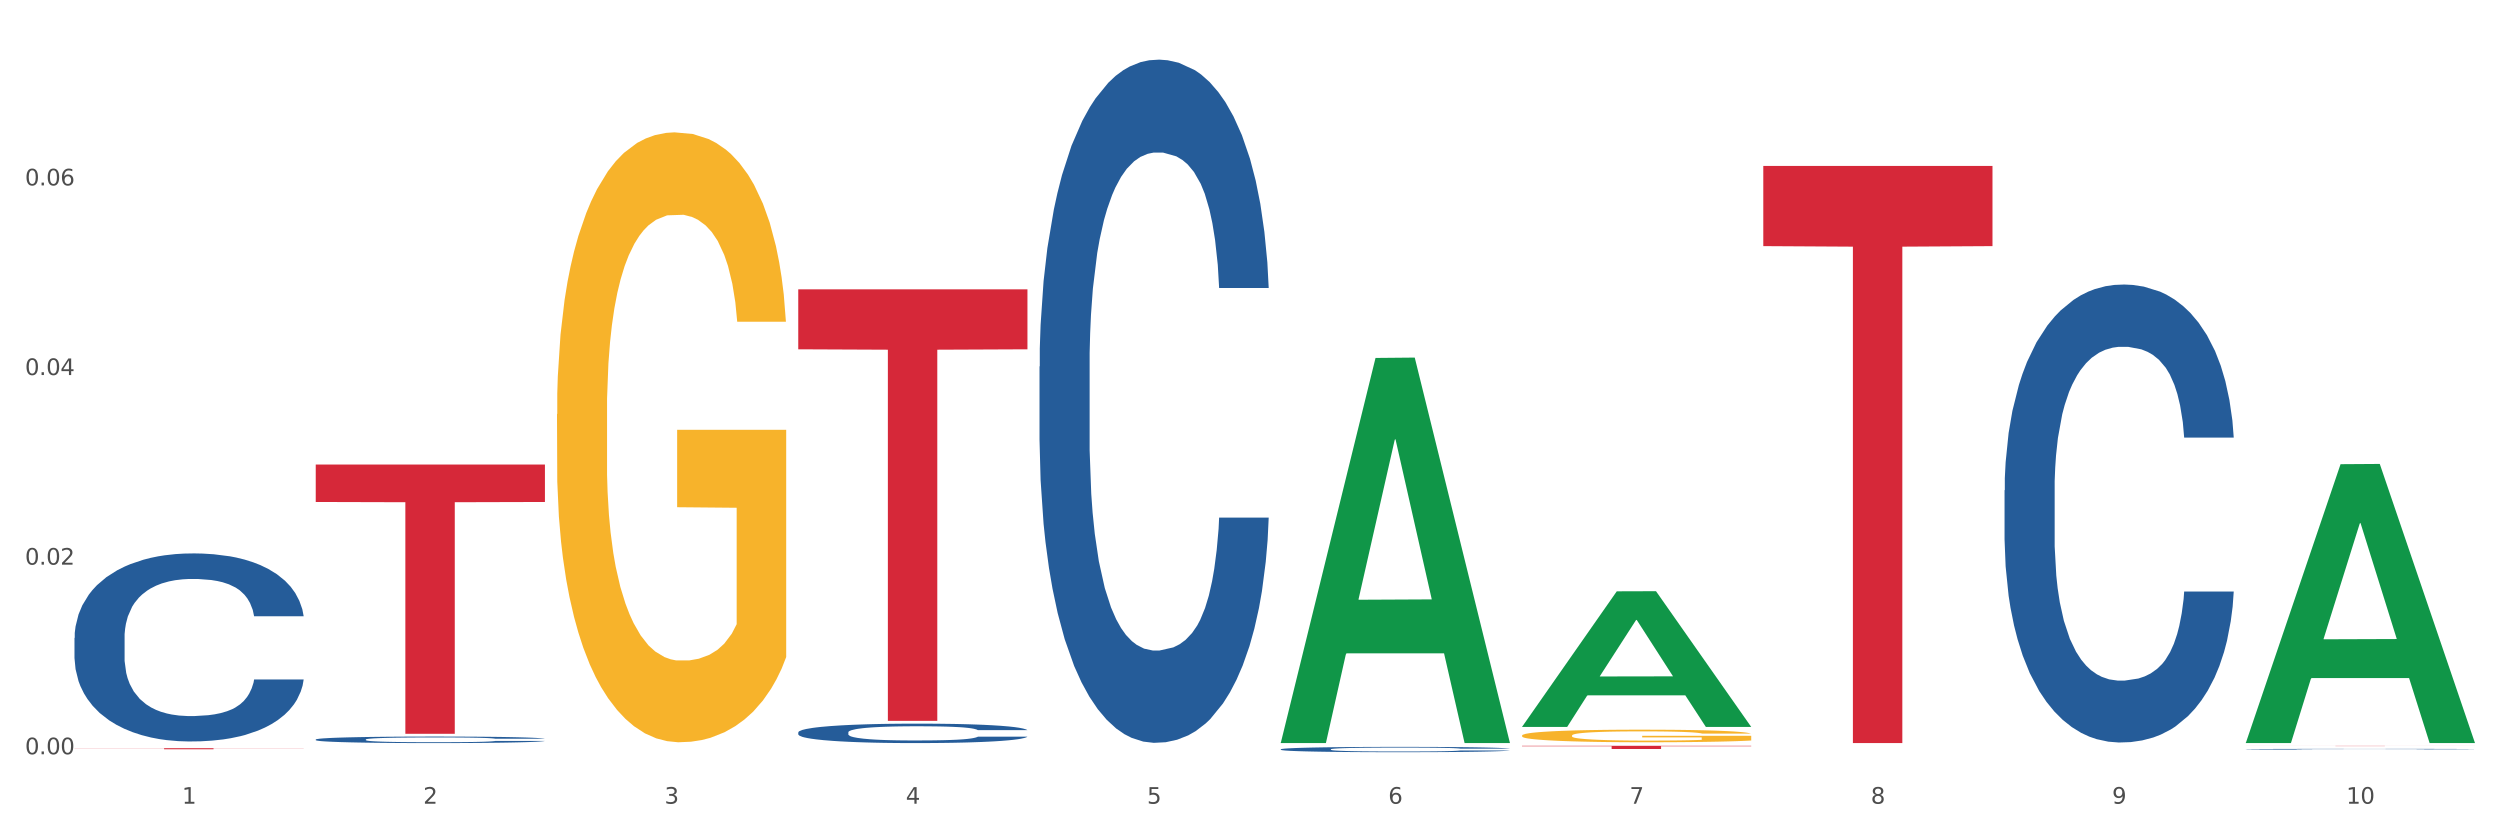 <?xml version="1.0" encoding="utf-8" standalone="no"?>
<!DOCTYPE svg PUBLIC "-//W3C//DTD SVG 1.1//EN"
  "http://www.w3.org/Graphics/SVG/1.1/DTD/svg11.dtd">
<svg xmlns:xlink="http://www.w3.org/1999/xlink" width="1080pt" height="360pt" viewBox="0 0 1080 360" xmlns="http://www.w3.org/2000/svg" version="1.1">
 <rect x="0" y="0" width="1080" height="360" fill="#333333" stroke="none"/>
 <defs>
  <style type="text/css">*{stroke-linejoin: round; stroke-linecap: butt}</style>
 </defs>
 <g id="figure_1">
  <g id="patch_1">
   <path d="M 0 360 
L 1080 360 
L 1080 0 
L 0 0 
z
" style="fill: #ffffff; stroke: #ffffff; stroke-linejoin: miter"/>
  </g>
  <g id="axes_1">
   <g id="matplotlib.axis_1">
    <g id="xtick_1">
     <g id="text_1">
      <!-- 1 -->
      <g style="fill: #4d4d4d" transform="translate(78.627 347.204) scale(0.096 -0.096)">
       <defs>
        <path id="DejaVuSans-31" d="M 794 531 
L 1825 531 
L 1825 4091 
L 703 3866 
L 703 4441 
L 1819 4666 
L 2450 4666 
L 2450 531 
L 3481 531 
L 3481 0 
L 794 0 
L 794 531 
z
" transform="scale(0.016)"/>
       </defs>
       <use xlink:href="#DejaVuSans-31"/>
      </g>
     </g>
    </g>
    <g id="xtick_2">
     <g id="text_2">
      <!-- 2 -->
      <g style="fill: #4d4d4d" transform="translate(182.851 347.204) scale(0.096 -0.096)">
       <defs>
        <path id="DejaVuSans-32" d="M 1228 531 
L 3431 531 
L 3431 0 
L 469 0 
L 469 531 
Q 828 903 1448 1529 
Q 2069 2156 2228 2338 
Q 2531 2678 2651 2914 
Q 2772 3150 2772 3378 
Q 2772 3750 2511 3984 
Q 2250 4219 1831 4219 
Q 1534 4219 1204 4116 
Q 875 4013 500 3803 
L 500 4441 
Q 881 4594 1212 4672 
Q 1544 4750 1819 4750 
Q 2544 4750 2975 4387 
Q 3406 4025 3406 3419 
Q 3406 3131 3298 2873 
Q 3191 2616 2906 2266 
Q 2828 2175 2409 1742 
Q 1991 1309 1228 531 
z
" transform="scale(0.016)"/>
       </defs>
       <use xlink:href="#DejaVuSans-32"/>
      </g>
     </g>
    </g>
    <g id="xtick_3">
     <g id="text_3">
      <!-- 3 -->
      <g style="fill: #4d4d4d" transform="translate(287.074 347.204) scale(0.096 -0.096)">
       <defs>
        <path id="DejaVuSans-33" d="M 2597 2516 
Q 3050 2419 3304 2112 
Q 3559 1806 3559 1356 
Q 3559 666 3084 287 
Q 2609 -91 1734 -91 
Q 1441 -91 1130 -33 
Q 819 25 488 141 
L 488 750 
Q 750 597 1062 519 
Q 1375 441 1716 441 
Q 2309 441 2620 675 
Q 2931 909 2931 1356 
Q 2931 1769 2642 2001 
Q 2353 2234 1838 2234 
L 1294 2234 
L 1294 2753 
L 1863 2753 
Q 2328 2753 2575 2939 
Q 2822 3125 2822 3475 
Q 2822 3834 2567 4026 
Q 2313 4219 1838 4219 
Q 1578 4219 1281 4162 
Q 984 4106 628 3988 
L 628 4550 
Q 988 4650 1302 4700 
Q 1616 4750 1894 4750 
Q 2613 4750 3031 4423 
Q 3450 4097 3450 3541 
Q 3450 3153 3228 2886 
Q 3006 2619 2597 2516 
z
" transform="scale(0.016)"/>
       </defs>
       <use xlink:href="#DejaVuSans-33"/>
      </g>
     </g>
    </g>
    <g id="xtick_4">
     <g id="text_4">
      <!-- 4 -->
      <g style="fill: #4d4d4d" transform="translate(391.298 347.204) scale(0.096 -0.096)">
       <defs>
        <path id="DejaVuSans-34" d="M 2419 4116 
L 825 1625 
L 2419 1625 
L 2419 4116 
z
M 2253 4666 
L 3047 4666 
L 3047 1625 
L 3713 1625 
L 3713 1100 
L 3047 1100 
L 3047 0 
L 2419 0 
L 2419 1100 
L 313 1100 
L 313 1709 
L 2253 4666 
z
" transform="scale(0.016)"/>
       </defs>
       <use xlink:href="#DejaVuSans-34"/>
      </g>
     </g>
    </g>
    <g id="xtick_5">
     <g id="text_5">
      <!-- 5 -->
      <g style="fill: #4d4d4d" transform="translate(495.522 347.204) scale(0.096 -0.096)">
       <defs>
        <path id="DejaVuSans-35" d="M 691 4666 
L 3169 4666 
L 3169 4134 
L 1269 4134 
L 1269 2991 
Q 1406 3038 1543 3061 
Q 1681 3084 1819 3084 
Q 2600 3084 3056 2656 
Q 3513 2228 3513 1497 
Q 3513 744 3044 326 
Q 2575 -91 1722 -91 
Q 1428 -91 1123 -41 
Q 819 9 494 109 
L 494 744 
Q 775 591 1075 516 
Q 1375 441 1709 441 
Q 2250 441 2565 725 
Q 2881 1009 2881 1497 
Q 2881 1984 2565 2268 
Q 2250 2553 1709 2553 
Q 1456 2553 1204 2497 
Q 953 2441 691 2322 
L 691 4666 
z
" transform="scale(0.016)"/>
       </defs>
       <use xlink:href="#DejaVuSans-35"/>
      </g>
     </g>
    </g>
    <g id="xtick_6">
     <g id="text_6">
      <!-- 6 -->
      <g style="fill: #4d4d4d" transform="translate(599.745 347.204) scale(0.096 -0.096)">
       <defs>
        <path id="DejaVuSans-36" d="M 2113 2584 
Q 1688 2584 1439 2293 
Q 1191 2003 1191 1497 
Q 1191 994 1439 701 
Q 1688 409 2113 409 
Q 2538 409 2786 701 
Q 3034 994 3034 1497 
Q 3034 2003 2786 2293 
Q 2538 2584 2113 2584 
z
M 3366 4563 
L 3366 3988 
Q 3128 4100 2886 4159 
Q 2644 4219 2406 4219 
Q 1781 4219 1451 3797 
Q 1122 3375 1075 2522 
Q 1259 2794 1537 2939 
Q 1816 3084 2150 3084 
Q 2853 3084 3261 2657 
Q 3669 2231 3669 1497 
Q 3669 778 3244 343 
Q 2819 -91 2113 -91 
Q 1303 -91 875 529 
Q 447 1150 447 2328 
Q 447 3434 972 4092 
Q 1497 4750 2381 4750 
Q 2619 4750 2861 4703 
Q 3103 4656 3366 4563 
z
" transform="scale(0.016)"/>
       </defs>
       <use xlink:href="#DejaVuSans-36"/>
      </g>
     </g>
    </g>
    <g id="xtick_7">
     <g id="text_7">
      <!-- 7 -->
      <g style="fill: #4d4d4d" transform="translate(703.969 347.204) scale(0.096 -0.096)">
       <defs>
        <path id="DejaVuSans-37" d="M 525 4666 
L 3525 4666 
L 3525 4397 
L 1831 0 
L 1172 0 
L 2766 4134 
L 525 4134 
L 525 4666 
z
" transform="scale(0.016)"/>
       </defs>
       <use xlink:href="#DejaVuSans-37"/>
      </g>
     </g>
    </g>
    <g id="xtick_8">
     <g id="text_8">
      <!-- 8 -->
      <g style="fill: #4d4d4d" transform="translate(808.193 347.204) scale(0.096 -0.096)">
       <defs>
        <path id="DejaVuSans-38" d="M 2034 2216 
Q 1584 2216 1326 1975 
Q 1069 1734 1069 1313 
Q 1069 891 1326 650 
Q 1584 409 2034 409 
Q 2484 409 2743 651 
Q 3003 894 3003 1313 
Q 3003 1734 2745 1975 
Q 2488 2216 2034 2216 
z
M 1403 2484 
Q 997 2584 770 2862 
Q 544 3141 544 3541 
Q 544 4100 942 4425 
Q 1341 4750 2034 4750 
Q 2731 4750 3128 4425 
Q 3525 4100 3525 3541 
Q 3525 3141 3298 2862 
Q 3072 2584 2669 2484 
Q 3125 2378 3379 2068 
Q 3634 1759 3634 1313 
Q 3634 634 3220 271 
Q 2806 -91 2034 -91 
Q 1263 -91 848 271 
Q 434 634 434 1313 
Q 434 1759 690 2068 
Q 947 2378 1403 2484 
z
M 1172 3481 
Q 1172 3119 1398 2916 
Q 1625 2713 2034 2713 
Q 2441 2713 2670 2916 
Q 2900 3119 2900 3481 
Q 2900 3844 2670 4047 
Q 2441 4250 2034 4250 
Q 1625 4250 1398 4047 
Q 1172 3844 1172 3481 
z
" transform="scale(0.016)"/>
       </defs>
       <use xlink:href="#DejaVuSans-38"/>
      </g>
     </g>
    </g>
    <g id="xtick_9">
     <g id="text_9">
      <!-- 9 -->
      <g style="fill: #4d4d4d" transform="translate(912.416 347.204) scale(0.096 -0.096)">
       <defs>
        <path id="DejaVuSans-39" d="M 703 97 
L 703 672 
Q 941 559 1184 500 
Q 1428 441 1663 441 
Q 2288 441 2617 861 
Q 2947 1281 2994 2138 
Q 2813 1869 2534 1725 
Q 2256 1581 1919 1581 
Q 1219 1581 811 2004 
Q 403 2428 403 3163 
Q 403 3881 828 4315 
Q 1253 4750 1959 4750 
Q 2769 4750 3195 4129 
Q 3622 3509 3622 2328 
Q 3622 1225 3098 567 
Q 2575 -91 1691 -91 
Q 1453 -91 1209 -44 
Q 966 3 703 97 
z
M 1959 2075 
Q 2384 2075 2632 2365 
Q 2881 2656 2881 3163 
Q 2881 3666 2632 3958 
Q 2384 4250 1959 4250 
Q 1534 4250 1286 3958 
Q 1038 3666 1038 3163 
Q 1038 2656 1286 2365 
Q 1534 2075 1959 2075 
z
" transform="scale(0.016)"/>
       </defs>
       <use xlink:href="#DejaVuSans-39"/>
      </g>
     </g>
    </g>
    <g id="xtick_10">
     <g id="text_10">
      <!-- 10 -->
      <g style="fill: #4d4d4d" transform="translate(1013.586 347.204) scale(0.096 -0.096)">
       <defs>
        <path id="DejaVuSans-30" d="M 2034 4250 
Q 1547 4250 1301 3770 
Q 1056 3291 1056 2328 
Q 1056 1369 1301 889 
Q 1547 409 2034 409 
Q 2525 409 2770 889 
Q 3016 1369 3016 2328 
Q 3016 3291 2770 3770 
Q 2525 4250 2034 4250 
z
M 2034 4750 
Q 2819 4750 3233 4129 
Q 3647 3509 3647 2328 
Q 3647 1150 3233 529 
Q 2819 -91 2034 -91 
Q 1250 -91 836 529 
Q 422 1150 422 2328 
Q 422 3509 836 4129 
Q 1250 4750 2034 4750 
z
" transform="scale(0.016)"/>
       </defs>
       <use xlink:href="#DejaVuSans-31"/>
       <use xlink:href="#DejaVuSans-30" transform="translate(63.623 0)"/>
      </g>
     </g>
    </g>
    <g id="xtick_11"/>
    <g id="xtick_12"/>
    <g id="xtick_13"/>
    <g id="xtick_14"/>
    <g id="xtick_15"/>
    <g id="xtick_16"/>
    <g id="xtick_17"/>
    <g id="xtick_18"/>
    <g id="xtick_19"/>
   </g>
   <g id="matplotlib.axis_2">
    <g id="ytick_1">
     <g id="text_11">
      <!-- 0.00 -->
      <g style="fill: #4d4d4d" transform="translate(10.8 325.847) scale(0.096 -0.096)">
       <defs>
        <path id="DejaVuSans-2e" d="M 684 794 
L 1344 794 
L 1344 0 
L 684 0 
L 684 794 
z
" transform="scale(0.016)"/>
       </defs>
       <use xlink:href="#DejaVuSans-30"/>
       <use xlink:href="#DejaVuSans-2e" transform="translate(63.623 0)"/>
       <use xlink:href="#DejaVuSans-30" transform="translate(95.41 0)"/>
       <use xlink:href="#DejaVuSans-30" transform="translate(159.033 0)"/>
      </g>
     </g>
    </g>
    <g id="ytick_2">
     <g id="text_12">
      <!-- 0.02 -->
      <g style="fill: #4d4d4d" transform="translate(10.8 243.931) scale(0.096 -0.096)">
       <use xlink:href="#DejaVuSans-30"/>
       <use xlink:href="#DejaVuSans-2e" transform="translate(63.623 0)"/>
       <use xlink:href="#DejaVuSans-30" transform="translate(95.41 0)"/>
       <use xlink:href="#DejaVuSans-32" transform="translate(159.033 0)"/>
      </g>
     </g>
    </g>
    <g id="ytick_3">
     <g id="text_13">
      <!-- 0.04 -->
      <g style="fill: #4d4d4d" transform="translate(10.8 162.016) scale(0.096 -0.096)">
       <use xlink:href="#DejaVuSans-30"/>
       <use xlink:href="#DejaVuSans-2e" transform="translate(63.623 0)"/>
       <use xlink:href="#DejaVuSans-30" transform="translate(95.41 0)"/>
       <use xlink:href="#DejaVuSans-34" transform="translate(159.033 0)"/>
      </g>
     </g>
    </g>
    <g id="ytick_4">
     <g id="text_14">
      <!-- 0.06 -->
      <g style="fill: #4d4d4d" transform="translate(10.8 80.1) scale(0.096 -0.096)">
       <use xlink:href="#DejaVuSans-30"/>
       <use xlink:href="#DejaVuSans-2e" transform="translate(63.623 0)"/>
       <use xlink:href="#DejaVuSans-30" transform="translate(95.41 0)"/>
       <use xlink:href="#DejaVuSans-36" transform="translate(159.033 0)"/>
      </g>
     </g>
    </g>
    <g id="ytick_5"/>
    <g id="ytick_6"/>
    <g id="ytick_7"/>
    <g id="ytick_8"/>
   </g>
   <g id="PolyCollection_1">
    <path d="M 553.293 320.701 
L 553.395 320.544 
L 594.225 154.633 
L 611.169 154.476 
L 652.306 321.014 
L 632.707 321.014 
L 623.827 282.233 
L 581.67 282.233 
L 581.364 282.859 
L 572.789 321.014 
L 553.293 321.014 
L 553.293 320.701 
L 586.978 259.09 
L 618.519 258.933 
L 602.901 189.973 
L 602.697 189.66 
L 602.493 190.129 
L 586.876 258.933 
L 586.978 259.09 
L 553.293 320.701 
z
" clip-path="url(#p6190ac50e1)" style="fill: #109648"/>
    <path d="M 344.846 124.99 
L 443.858 124.99 
L 443.858 150.898 
L 404.91 151.073 
L 404.91 311.427 
L 383.559 311.427 
L 383.559 151.073 
L 344.846 150.898 
L 344.846 125.165 
L 344.846 124.99 
z
" clip-path="url(#p6190ac50e1)" style="fill: #d62839"/>
    <path d="M 657.517 322.199 
L 756.529 322.199 
L 756.529 322.389 
L 717.581 322.391 
L 717.581 323.566 
L 696.23 323.566 
L 696.23 322.391 
L 657.517 322.389 
L 657.517 322.201 
L 657.517 322.199 
z
" clip-path="url(#p6190ac50e1)" style="fill: #d62839"/>
    <path d="M 761.74 71.676 
L 860.753 71.676 
L 860.753 106.323 
L 821.805 106.557 
L 821.805 320.997 
L 800.454 320.997 
L 800.454 106.557 
L 761.74 106.323 
L 761.74 71.91 
L 761.74 71.676 
z
" clip-path="url(#p6190ac50e1)" style="fill: #d62839"/>
    <path d="M 970.188 322.219 
L 1069.2 322.219 
L 1069.2 322.232 
L 1030.252 322.232 
L 1030.252 322.314 
L 1008.901 322.314 
L 1008.901 322.232 
L 970.188 322.232 
L 970.188 322.219 
L 970.188 322.219 
z
" clip-path="url(#p6190ac50e1)" style="fill: #d62839"/>
    <path d="M 240.622 178.93 
L 240.739 178.69 
L 240.739 170.027 
L 240.973 162.567 
L 242.142 144.519 
L 243.895 129.6 
L 245.181 121.659 
L 246.467 115.162 
L 247.987 108.665 
L 249.857 101.927 
L 253.247 92.061 
L 255.351 87.008 
L 257.923 81.714 
L 262.599 74.014 
L 265.989 69.682 
L 269.496 66.073 
L 275.224 61.741 
L 278.965 59.816 
L 282.939 58.373 
L 287.732 57.41 
L 291.356 57.169 
L 299.305 57.891 
L 306.085 60.057 
L 309.358 61.741 
L 313.566 64.629 
L 315.788 66.554 
L 319.411 70.404 
L 323.152 75.458 
L 325.724 79.789 
L 329.581 87.971 
L 332.504 96.152 
L 335.193 106.259 
L 336.595 113.237 
L 337.647 119.734 
L 338.583 127.194 
L 339.518 138.985 
L 318.476 138.985 
L 317.658 130.563 
L 316.372 122.622 
L 314.502 114.922 
L 312.865 110.109 
L 310.06 104.093 
L 307.488 100.243 
L 304.799 97.355 
L 301.526 94.949 
L 298.954 93.746 
L 295.33 92.783 
L 288.2 93.024 
L 283.407 94.949 
L 280.134 97.355 
L 278.03 99.521 
L 276.159 101.927 
L 274.055 105.296 
L 271.6 110.349 
L 269.847 114.922 
L 268.093 120.697 
L 266.69 126.472 
L 265.405 133.21 
L 264.352 140.429 
L 263.534 147.888 
L 262.833 157.032 
L 262.248 172.192 
L 262.248 205.159 
L 262.482 212.619 
L 263.067 222.485 
L 263.768 229.945 
L 264.937 238.848 
L 265.989 244.864 
L 267.976 253.527 
L 270.197 260.746 
L 271.951 265.318 
L 273.704 269.168 
L 276.744 274.462 
L 280.134 278.793 
L 283.056 281.44 
L 287.031 283.847 
L 289.719 284.809 
L 292.057 285.29 
L 297.785 285.29 
L 301.877 284.568 
L 306.436 282.884 
L 309.943 280.718 
L 312.865 278.071 
L 316.138 273.74 
L 318.242 269.649 
L 318.242 219.357 
L 292.525 219.116 
L 292.525 185.668 
L 339.635 185.668 
L 339.635 283.847 
L 337.647 288.9 
L 335.426 293.472 
L 333.088 297.563 
L 329.581 302.616 
L 325.373 307.429 
L 321.632 310.798 
L 317.658 313.685 
L 312.982 316.332 
L 306.903 318.738 
L 303.163 319.701 
L 298.487 320.423 
L 292.992 320.664 
L 288.2 320.182 
L 283.524 318.979 
L 278.614 316.813 
L 273.821 313.685 
L 270.197 310.557 
L 266.574 306.707 
L 262.716 301.653 
L 259.677 296.841 
L 257.339 292.509 
L 254.767 286.975 
L 251.961 279.756 
L 249.857 273.259 
L 247.987 266.521 
L 246 257.858 
L 244.597 250.398 
L 243.194 241.014 
L 242.376 234.035 
L 241.441 223.207 
L 240.739 208.047 
L 240.622 178.93 
z
" clip-path="url(#p6190ac50e1)" style="fill: #f7b32b"/>
    <path d="M 970.188 323.664 
L 970.305 323.664 
L 970.305 323.655 
L 970.656 323.642 
L 971.943 323.619 
L 973.582 323.601 
L 976.39 323.58 
L 977.912 323.571 
L 979.902 323.562 
L 983.998 323.546 
L 988.679 323.533 
L 991.956 323.525 
L 994.414 323.521 
L 999.915 323.512 
L 1003.075 323.508 
L 1006.352 323.505 
L 1009.161 323.503 
L 1013.842 323.501 
L 1017.587 323.5 
L 1021.917 323.5 
L 1025.546 323.5 
L 1030.344 323.501 
L 1037.366 323.505 
L 1040.058 323.508 
L 1043.686 323.512 
L 1047.431 323.517 
L 1050.474 323.523 
L 1053.985 323.53 
L 1057.613 323.54 
L 1061.125 323.553 
L 1063.582 323.565 
L 1065.572 323.577 
L 1067.327 323.592 
L 1068.615 323.608 
L 1069.2 323.622 
L 1047.782 323.622 
L 1047.197 323.61 
L 1046.027 323.596 
L 1044.857 323.587 
L 1043.569 323.58 
L 1041.58 323.572 
L 1039.824 323.566 
L 1036.898 323.56 
L 1034.206 323.556 
L 1031.983 323.554 
L 1029.291 323.552 
L 1023.556 323.55 
L 1019.46 323.55 
L 1016.885 323.55 
L 1013.725 323.552 
L 1011.033 323.554 
L 1007.873 323.558 
L 1005.415 323.563 
L 1002.958 323.568 
L 1001.553 323.572 
L 999.447 323.58 
L 998.042 323.586 
L 996.17 323.596 
L 995.116 323.603 
L 993.244 323.623 
L 992.424 323.637 
L 992.073 323.646 
L 991.839 323.657 
L 991.839 323.709 
L 992.541 323.733 
L 993.127 323.743 
L 994.063 323.754 
L 995.818 323.769 
L 998.393 323.783 
L 1001.085 323.793 
L 1003.309 323.8 
L 1005.415 323.804 
L 1007.522 323.808 
L 1010.097 323.811 
L 1012.203 323.813 
L 1015.363 323.815 
L 1019.109 323.816 
L 1022.035 323.816 
L 1028.003 323.815 
L 1030.695 323.813 
L 1033.27 323.811 
L 1036.079 323.807 
L 1038.303 323.803 
L 1039.59 323.8 
L 1041.697 323.794 
L 1043.335 323.787 
L 1044.739 323.779 
L 1045.676 323.773 
L 1046.729 323.763 
L 1047.548 323.751 
L 1047.782 323.745 
L 1069.2 323.745 
L 1068.732 323.757 
L 1067.913 323.769 
L 1066.274 323.785 
L 1064.987 323.794 
L 1062.997 323.805 
L 1060.89 323.814 
L 1057.965 323.825 
L 1055.273 323.832 
L 1052.464 323.839 
L 1049.421 323.845 
L 1043.92 323.853 
L 1041.931 323.856 
L 1037.717 323.86 
L 1034.44 323.862 
L 1029.642 323.864 
L 1024.726 323.866 
L 1019.577 323.866 
L 1015.012 323.865 
L 1009.98 323.863 
L 1006.82 323.861 
L 1003.309 323.858 
L 999.212 323.854 
L 995.35 323.848 
L 991.722 323.841 
L 988.328 323.834 
L 985.168 323.825 
L 981.072 323.81 
L 978.029 323.796 
L 975.805 323.783 
L 974.284 323.772 
L 972.762 323.758 
L 971.943 323.749 
L 970.656 323.725 
L 970.188 323.703 
L 970.188 323.664 
z
" clip-path="url(#p6190ac50e1)" style="fill: #255c99"/>
    <path d="M 657.517 317.736 
L 657.634 317.731 
L 657.634 317.552 
L 657.867 317.398 
L 659.036 317.025 
L 660.79 316.717 
L 662.076 316.553 
L 663.362 316.419 
L 664.881 316.285 
L 666.752 316.146 
L 670.142 315.943 
L 672.246 315.838 
L 674.818 315.729 
L 679.493 315.57 
L 682.884 315.481 
L 686.39 315.406 
L 692.118 315.317 
L 695.859 315.277 
L 699.834 315.247 
L 704.627 315.227 
L 708.25 315.222 
L 716.199 315.237 
L 722.979 315.282 
L 726.253 315.317 
L 730.461 315.376 
L 732.682 315.416 
L 736.306 315.495 
L 740.047 315.6 
L 742.618 315.689 
L 746.476 315.858 
L 749.398 316.027 
L 752.087 316.236 
L 753.49 316.38 
L 754.542 316.514 
L 755.477 316.668 
L 756.412 316.911 
L 735.371 316.911 
L 734.552 316.737 
L 733.266 316.573 
L 731.396 316.414 
L 729.76 316.315 
L 726.954 316.191 
L 724.382 316.111 
L 721.694 316.052 
L 718.42 316.002 
L 715.849 315.977 
L 712.225 315.957 
L 705.094 315.962 
L 700.301 316.002 
L 697.028 316.052 
L 694.924 316.096 
L 693.054 316.146 
L 690.949 316.216 
L 688.495 316.32 
L 686.741 316.414 
L 684.988 316.534 
L 683.585 316.653 
L 682.299 316.792 
L 681.247 316.941 
L 680.429 317.095 
L 679.727 317.284 
L 679.143 317.596 
L 679.143 318.277 
L 679.377 318.431 
L 679.961 318.634 
L 680.662 318.788 
L 681.831 318.972 
L 682.884 319.096 
L 684.871 319.275 
L 687.092 319.424 
L 688.845 319.519 
L 690.599 319.598 
L 693.638 319.707 
L 697.028 319.797 
L 699.951 319.851 
L 703.925 319.901 
L 706.614 319.921 
L 708.952 319.931 
L 714.68 319.931 
L 718.771 319.916 
L 723.33 319.881 
L 726.837 319.836 
L 729.76 319.782 
L 733.033 319.692 
L 735.137 319.608 
L 735.137 318.57 
L 709.419 318.565 
L 709.419 317.875 
L 756.529 317.875 
L 756.529 319.901 
L 754.542 320.005 
L 752.321 320.1 
L 749.983 320.184 
L 746.476 320.288 
L 742.268 320.388 
L 738.527 320.457 
L 734.552 320.517 
L 729.876 320.572 
L 723.798 320.621 
L 720.057 320.641 
L 715.381 320.656 
L 709.887 320.661 
L 705.094 320.651 
L 700.418 320.626 
L 695.508 320.581 
L 690.716 320.517 
L 687.092 320.452 
L 683.468 320.373 
L 679.61 320.269 
L 676.571 320.169 
L 674.233 320.08 
L 671.661 319.966 
L 668.856 319.817 
L 666.752 319.682 
L 664.881 319.543 
L 662.894 319.365 
L 661.491 319.211 
L 660.088 319.017 
L 659.27 318.873 
L 658.335 318.649 
L 657.634 318.336 
L 657.517 317.736 
z
" clip-path="url(#p6190ac50e1)" style="fill: #f7b32b"/>
    <path d="M 32.175 275.576 
L 32.292 275.502 
L 32.292 273.424 
L 32.643 270.605 
L 33.931 265.411 
L 35.569 261.478 
L 38.378 256.877 
L 39.899 254.948 
L 41.889 252.796 
L 45.985 249.309 
L 50.667 246.341 
L 53.944 244.709 
L 56.401 243.67 
L 61.902 241.815 
L 65.062 240.999 
L 68.339 240.331 
L 71.148 239.886 
L 75.829 239.366 
L 79.575 239.144 
L 83.905 239.069 
L 87.533 239.144 
L 92.331 239.44 
L 99.354 240.331 
L 102.045 240.85 
L 105.674 241.741 
L 109.419 242.928 
L 112.462 244.115 
L 115.973 245.822 
L 119.601 248.048 
L 123.112 250.867 
L 125.57 253.464 
L 127.559 256.21 
L 129.315 259.549 
L 130.602 263.185 
L 131.187 266.227 
L 109.77 266.227 
L 109.185 263.481 
L 108.014 260.513 
L 106.844 258.51 
L 105.557 256.877 
L 103.567 255.022 
L 101.811 253.835 
L 98.886 252.425 
L 96.194 251.535 
L 93.97 251.016 
L 91.278 250.57 
L 85.543 250.125 
L 81.447 250.125 
L 78.872 250.274 
L 75.712 250.645 
L 73.021 251.164 
L 69.861 252.054 
L 67.403 253.019 
L 64.945 254.28 
L 63.541 255.171 
L 61.434 256.803 
L 60.03 258.139 
L 58.157 260.439 
L 57.104 262.072 
L 55.231 266.301 
L 54.412 269.417 
L 54.061 271.569 
L 53.827 273.944 
L 53.827 285.519 
L 54.529 290.713 
L 55.114 292.939 
L 56.05 295.462 
L 57.806 298.727 
L 60.381 301.917 
L 63.072 304.218 
L 65.296 305.627 
L 67.403 306.666 
L 69.509 307.482 
L 72.084 308.224 
L 74.191 308.67 
L 77.351 309.115 
L 81.096 309.337 
L 84.022 309.337 
L 89.991 308.966 
L 92.683 308.595 
L 95.257 308.076 
L 98.066 307.26 
L 100.29 306.369 
L 101.577 305.702 
L 103.684 304.292 
L 105.322 302.808 
L 106.727 301.101 
L 107.663 299.617 
L 108.717 297.391 
L 109.536 294.868 
L 109.77 293.533 
L 131.187 293.533 
L 130.719 296.204 
L 129.9 298.801 
L 128.262 302.288 
L 126.974 304.292 
L 124.985 306.74 
L 122.878 308.818 
L 119.952 311.118 
L 117.26 312.825 
L 114.451 314.309 
L 111.408 315.644 
L 105.908 317.499 
L 103.918 318.019 
L 99.705 318.909 
L 96.428 319.429 
L 91.629 319.948 
L 86.714 320.245 
L 81.564 320.319 
L 77 320.171 
L 71.967 319.725 
L 68.807 319.28 
L 65.296 318.612 
L 61.2 317.574 
L 57.338 316.312 
L 53.71 314.828 
L 50.316 313.122 
L 47.156 311.192 
L 43.059 308.002 
L 40.016 304.885 
L 37.793 301.991 
L 36.271 299.543 
L 34.75 296.426 
L 33.931 294.275 
L 32.643 289.081 
L 32.175 284.258 
L 32.175 275.576 
z
" clip-path="url(#p6190ac50e1)" style="fill: #255c99"/>
    <path d="M 136.399 319.461 
L 136.516 319.458 
L 136.516 319.386 
L 136.867 319.288 
L 138.154 319.108 
L 139.793 318.972 
L 142.602 318.812 
L 144.123 318.745 
L 146.113 318.67 
L 150.209 318.549 
L 154.89 318.446 
L 158.167 318.39 
L 160.625 318.354 
L 166.126 318.289 
L 169.286 318.261 
L 172.563 318.238 
L 175.372 318.222 
L 180.053 318.204 
L 183.798 318.197 
L 188.129 318.194 
L 191.757 318.197 
L 196.555 318.207 
L 203.577 318.238 
L 206.269 318.256 
L 209.897 318.287 
L 213.642 318.328 
L 216.685 318.369 
L 220.196 318.428 
L 223.824 318.506 
L 227.336 318.604 
L 229.793 318.694 
L 231.783 318.789 
L 233.538 318.905 
L 234.826 319.031 
L 235.411 319.137 
L 213.993 319.137 
L 213.408 319.041 
L 212.238 318.938 
L 211.068 318.869 
L 209.78 318.812 
L 207.791 318.748 
L 206.035 318.707 
L 203.109 318.658 
L 200.417 318.627 
L 198.194 318.609 
L 195.502 318.593 
L 189.767 318.578 
L 185.671 318.578 
L 183.096 318.583 
L 179.936 318.596 
L 177.244 318.614 
L 174.084 318.645 
L 171.626 318.678 
L 169.169 318.722 
L 167.764 318.753 
L 165.658 318.81 
L 164.253 318.856 
L 162.381 318.936 
L 161.327 318.992 
L 159.455 319.139 
L 158.635 319.247 
L 158.284 319.322 
L 158.05 319.404 
L 158.05 319.806 
L 158.752 319.986 
L 159.338 320.063 
L 160.274 320.151 
L 162.029 320.264 
L 164.604 320.375 
L 167.296 320.455 
L 169.52 320.504 
L 171.626 320.54 
L 173.733 320.568 
L 176.308 320.594 
L 178.415 320.609 
L 181.575 320.625 
L 185.32 320.632 
L 188.246 320.632 
L 194.214 320.62 
L 196.906 320.607 
L 199.481 320.589 
L 202.29 320.56 
L 204.514 320.529 
L 205.801 320.506 
L 207.908 320.457 
L 209.546 320.406 
L 210.951 320.347 
L 211.887 320.295 
L 212.94 320.218 
L 213.759 320.13 
L 213.993 320.084 
L 235.411 320.084 
L 234.943 320.177 
L 234.124 320.267 
L 232.485 320.388 
L 231.198 320.457 
L 229.208 320.542 
L 227.102 320.614 
L 224.176 320.694 
L 221.484 320.753 
L 218.675 320.805 
L 215.632 320.851 
L 210.131 320.916 
L 208.142 320.934 
L 203.928 320.965 
L 200.651 320.983 
L 195.853 321.001 
L 190.937 321.011 
L 185.788 321.014 
L 181.223 321.008 
L 176.191 320.993 
L 173.031 320.977 
L 169.52 320.954 
L 165.424 320.918 
L 161.561 320.874 
L 157.933 320.823 
L 154.539 320.764 
L 151.379 320.697 
L 147.283 320.586 
L 144.24 320.478 
L 142.016 320.378 
L 140.495 320.293 
L 138.973 320.184 
L 138.154 320.11 
L 136.867 319.93 
L 136.399 319.762 
L 136.399 319.461 
z
" clip-path="url(#p6190ac50e1)" style="fill: #255c99"/>
    <path d="M 344.846 316.387 
L 344.963 316.38 
L 344.963 316.165 
L 345.314 315.873 
L 346.601 315.336 
L 348.24 314.93 
L 351.049 314.454 
L 352.57 314.255 
L 354.56 314.032 
L 358.656 313.672 
L 363.338 313.365 
L 366.615 313.196 
L 369.072 313.089 
L 374.573 312.897 
L 377.733 312.812 
L 381.01 312.743 
L 383.819 312.697 
L 388.5 312.644 
L 392.245 312.621 
L 396.576 312.613 
L 400.204 312.621 
L 405.002 312.651 
L 412.025 312.743 
L 414.716 312.797 
L 418.344 312.889 
L 422.09 313.012 
L 425.133 313.135 
L 428.644 313.311 
L 432.272 313.541 
L 435.783 313.833 
L 438.241 314.101 
L 440.23 314.385 
L 441.986 314.73 
L 443.273 315.106 
L 443.858 315.421 
L 422.441 315.421 
L 421.856 315.137 
L 420.685 314.83 
L 419.515 314.623 
L 418.227 314.454 
L 416.238 314.262 
L 414.482 314.14 
L 411.556 313.994 
L 408.865 313.902 
L 406.641 313.848 
L 403.949 313.802 
L 398.214 313.756 
L 394.118 313.756 
L 391.543 313.771 
L 388.383 313.81 
L 385.691 313.863 
L 382.531 313.955 
L 380.074 314.055 
L 377.616 314.186 
L 376.211 314.278 
L 374.105 314.446 
L 372.7 314.585 
L 370.828 314.822 
L 369.775 314.991 
L 367.902 315.428 
L 367.083 315.751 
L 366.732 315.973 
L 366.498 316.219 
L 366.498 317.415 
L 367.2 317.952 
L 367.785 318.183 
L 368.721 318.443 
L 370.477 318.781 
L 373.052 319.111 
L 375.743 319.349 
L 377.967 319.495 
L 380.074 319.602 
L 382.18 319.686 
L 384.755 319.763 
L 386.862 319.809 
L 390.022 319.855 
L 393.767 319.878 
L 396.693 319.878 
L 402.662 319.84 
L 405.353 319.801 
L 407.928 319.748 
L 410.737 319.663 
L 412.961 319.571 
L 414.248 319.502 
L 416.355 319.356 
L 417.993 319.203 
L 419.398 319.027 
L 420.334 318.873 
L 421.387 318.643 
L 422.207 318.382 
L 422.441 318.244 
L 443.858 318.244 
L 443.39 318.52 
L 442.571 318.789 
L 440.932 319.149 
L 439.645 319.356 
L 437.655 319.61 
L 435.549 319.824 
L 432.623 320.062 
L 429.931 320.239 
L 427.122 320.392 
L 424.079 320.53 
L 418.579 320.722 
L 416.589 320.776 
L 412.376 320.868 
L 409.099 320.921 
L 404.3 320.975 
L 399.385 321.006 
L 394.235 321.014 
L 389.671 320.998 
L 384.638 320.952 
L 381.478 320.906 
L 377.967 320.837 
L 373.871 320.73 
L 370.009 320.599 
L 366.38 320.446 
L 362.986 320.269 
L 359.826 320.07 
L 355.73 319.74 
L 352.687 319.418 
L 350.464 319.119 
L 348.942 318.865 
L 347.421 318.543 
L 346.601 318.321 
L 345.314 317.784 
L 344.846 317.285 
L 344.846 316.387 
z
" clip-path="url(#p6190ac50e1)" style="fill: #255c99"/>
    <path d="M 449.069 158.375 
L 449.187 158.106 
L 449.187 150.559 
L 449.538 140.316 
L 450.825 121.448 
L 452.464 107.162 
L 455.272 90.45 
L 456.794 83.442 
L 458.783 75.625 
L 462.88 62.957 
L 467.561 52.175 
L 470.838 46.245 
L 473.296 42.471 
L 478.797 35.733 
L 481.957 32.768 
L 485.234 30.342 
L 488.042 28.724 
L 492.724 26.838 
L 496.469 26.029 
L 500.799 25.759 
L 504.427 26.029 
L 509.226 27.107 
L 516.248 30.342 
L 518.94 32.229 
L 522.568 35.463 
L 526.313 39.776 
L 529.356 44.089 
L 532.867 50.288 
L 536.495 58.374 
L 540.006 68.617 
L 542.464 78.051 
L 544.454 88.024 
L 546.209 100.154 
L 547.497 113.361 
L 548.082 124.413 
L 526.664 124.413 
L 526.079 114.44 
L 524.909 103.658 
L 523.738 96.38 
L 522.451 90.45 
L 520.461 83.712 
L 518.706 79.399 
L 515.78 74.278 
L 513.088 71.043 
L 510.864 69.156 
L 508.173 67.539 
L 502.438 65.922 
L 498.342 65.922 
L 495.767 66.461 
L 492.607 67.808 
L 489.915 69.695 
L 486.755 72.93 
L 484.297 76.434 
L 481.84 81.016 
L 480.435 84.251 
L 478.328 90.181 
L 476.924 95.032 
L 475.051 103.388 
L 473.998 109.318 
L 472.126 124.682 
L 471.306 136.003 
L 470.955 143.82 
L 470.721 152.445 
L 470.721 194.494 
L 471.423 213.362 
L 472.009 221.449 
L 472.945 230.613 
L 474.7 242.473 
L 477.275 254.064 
L 479.967 262.42 
L 482.191 267.541 
L 484.297 271.315 
L 486.404 274.28 
L 488.979 276.975 
L 491.085 278.592 
L 494.245 280.21 
L 497.991 281.018 
L 500.916 281.018 
L 506.885 279.67 
L 509.577 278.323 
L 512.152 276.436 
L 514.961 273.471 
L 517.184 270.236 
L 518.472 267.81 
L 520.578 262.689 
L 522.217 257.298 
L 523.621 251.099 
L 524.558 245.708 
L 525.611 237.621 
L 526.43 228.457 
L 526.664 223.605 
L 548.082 223.605 
L 547.614 233.309 
L 546.795 242.743 
L 545.156 255.411 
L 543.869 262.689 
L 541.879 271.584 
L 539.772 279.131 
L 536.846 287.487 
L 534.155 293.687 
L 531.346 299.078 
L 528.303 303.929 
L 522.802 310.668 
L 520.813 312.555 
L 516.599 315.789 
L 513.322 317.676 
L 508.524 319.563 
L 503.608 320.641 
L 498.459 320.911 
L 493.894 320.372 
L 488.862 318.754 
L 485.702 317.137 
L 482.191 314.711 
L 478.094 310.938 
L 474.232 306.355 
L 470.604 300.964 
L 467.21 294.765 
L 464.05 287.757 
L 459.954 276.166 
L 456.911 264.845 
L 454.687 254.333 
L 453.166 245.438 
L 451.644 234.117 
L 450.825 226.301 
L 449.538 207.432 
L 449.069 189.912 
L 449.069 158.375 
z
" clip-path="url(#p6190ac50e1)" style="fill: #255c99"/>
    <path d="M 553.293 323.683 
L 553.41 323.681 
L 553.41 323.622 
L 553.761 323.543 
L 555.049 323.396 
L 556.687 323.284 
L 559.496 323.154 
L 561.017 323.1 
L 563.007 323.039 
L 567.103 322.94 
L 571.785 322.856 
L 575.062 322.81 
L 577.52 322.78 
L 583.02 322.728 
L 586.18 322.705 
L 589.457 322.686 
L 592.266 322.673 
L 596.948 322.659 
L 600.693 322.652 
L 605.023 322.65 
L 608.651 322.652 
L 613.45 322.661 
L 620.472 322.686 
L 623.164 322.701 
L 626.792 322.726 
L 630.537 322.759 
L 633.58 322.793 
L 637.091 322.841 
L 640.719 322.904 
L 644.23 322.984 
L 646.688 323.058 
L 648.677 323.135 
L 650.433 323.23 
L 651.72 323.333 
L 652.306 323.419 
L 630.888 323.419 
L 630.303 323.341 
L 629.132 323.257 
L 627.962 323.2 
L 626.675 323.154 
L 624.685 323.102 
L 622.929 323.068 
L 620.004 323.028 
L 617.312 323.003 
L 615.088 322.988 
L 612.396 322.976 
L 606.661 322.963 
L 602.565 322.963 
L 599.99 322.967 
L 596.83 322.978 
L 594.139 322.992 
L 590.979 323.018 
L 588.521 323.045 
L 586.063 323.081 
L 584.659 323.106 
L 582.552 323.152 
L 581.148 323.19 
L 579.275 323.255 
L 578.222 323.301 
L 576.349 323.421 
L 575.53 323.509 
L 575.179 323.57 
L 574.945 323.637 
L 574.945 323.965 
L 575.647 324.112 
L 576.232 324.175 
L 577.168 324.246 
L 578.924 324.338 
L 581.499 324.429 
L 584.191 324.494 
L 586.414 324.534 
L 588.521 324.563 
L 590.628 324.586 
L 593.202 324.607 
L 595.309 324.62 
L 598.469 324.632 
L 602.214 324.639 
L 605.14 324.639 
L 611.109 324.628 
L 613.801 324.618 
L 616.375 324.603 
L 619.184 324.58 
L 621.408 324.555 
L 622.695 324.536 
L 624.802 324.496 
L 626.441 324.454 
L 627.845 324.406 
L 628.781 324.364 
L 629.835 324.301 
L 630.654 324.229 
L 630.888 324.191 
L 652.306 324.191 
L 651.837 324.267 
L 651.018 324.341 
L 649.38 324.439 
L 648.092 324.496 
L 646.103 324.565 
L 643.996 324.624 
L 641.07 324.689 
L 638.378 324.737 
L 635.569 324.779 
L 632.526 324.817 
L 627.026 324.87 
L 625.036 324.884 
L 620.823 324.91 
L 617.546 324.924 
L 612.747 324.939 
L 607.832 324.947 
L 602.682 324.95 
L 598.118 324.945 
L 593.085 324.933 
L 589.925 324.92 
L 586.414 324.901 
L 582.318 324.872 
L 578.456 324.836 
L 574.828 324.794 
L 571.434 324.746 
L 568.274 324.691 
L 564.177 324.601 
L 561.135 324.513 
L 558.911 324.431 
L 557.389 324.362 
L 555.868 324.273 
L 555.049 324.212 
L 553.761 324.065 
L 553.293 323.929 
L 553.293 323.683 
z
" clip-path="url(#p6190ac50e1)" style="fill: #255c99"/>
    <path d="M 865.964 211.81 
L 866.081 211.629 
L 866.081 206.57 
L 866.432 199.703 
L 867.719 187.055 
L 869.358 177.479 
L 872.167 166.276 
L 873.688 161.578 
L 875.678 156.338 
L 879.774 147.845 
L 884.456 140.618 
L 887.733 136.643 
L 890.19 134.113 
L 895.691 129.596 
L 898.851 127.608 
L 902.128 125.982 
L 904.937 124.898 
L 909.618 123.633 
L 913.364 123.091 
L 917.694 122.91 
L 921.322 123.091 
L 926.12 123.814 
L 933.143 125.982 
L 935.834 127.247 
L 939.463 129.415 
L 943.208 132.306 
L 946.251 135.197 
L 949.762 139.353 
L 953.39 144.774 
L 956.901 151.64 
L 959.359 157.964 
L 961.348 164.65 
L 963.104 172.781 
L 964.391 181.634 
L 964.976 189.043 
L 943.559 189.043 
L 942.974 182.357 
L 941.803 175.13 
L 940.633 170.251 
L 939.346 166.276 
L 937.356 161.759 
L 935.6 158.868 
L 932.674 155.434 
L 929.983 153.266 
L 927.759 152.001 
L 925.067 150.917 
L 919.332 149.833 
L 915.236 149.833 
L 912.661 150.194 
L 909.501 151.098 
L 906.81 152.363 
L 903.65 154.531 
L 901.192 156.88 
L 898.734 159.952 
L 897.33 162.12 
L 895.223 166.095 
L 893.819 169.348 
L 891.946 174.949 
L 890.893 178.924 
L 889.02 189.223 
L 888.201 196.812 
L 887.85 202.052 
L 887.616 207.834 
L 887.616 236.022 
L 888.318 248.67 
L 888.903 254.091 
L 889.839 260.234 
L 891.595 268.185 
L 894.17 275.954 
L 896.861 281.556 
L 899.085 284.989 
L 901.192 287.519 
L 903.298 289.506 
L 905.873 291.313 
L 907.98 292.397 
L 911.14 293.481 
L 914.885 294.023 
L 917.811 294.023 
L 923.78 293.12 
L 926.472 292.217 
L 929.046 290.952 
L 931.855 288.964 
L 934.079 286.796 
L 935.366 285.17 
L 937.473 281.737 
L 939.111 278.123 
L 940.516 273.967 
L 941.452 270.353 
L 942.505 264.932 
L 943.325 258.789 
L 943.559 255.537 
L 964.976 255.537 
L 964.508 262.041 
L 963.689 268.365 
L 962.05 276.858 
L 960.763 281.737 
L 958.773 287.699 
L 956.667 292.759 
L 953.741 298.36 
L 951.049 302.516 
L 948.24 306.13 
L 945.197 309.382 
L 939.697 313.899 
L 937.707 315.164 
L 933.494 317.332 
L 930.217 318.597 
L 925.418 319.862 
L 920.503 320.585 
L 915.353 320.765 
L 910.789 320.404 
L 905.756 319.32 
L 902.596 318.236 
L 899.085 316.61 
L 894.989 314.08 
L 891.127 311.008 
L 887.499 307.394 
L 884.105 303.239 
L 880.945 298.541 
L 876.848 290.771 
L 873.805 283.182 
L 871.582 276.135 
L 870.06 270.172 
L 868.539 262.583 
L 867.719 257.343 
L 866.432 244.695 
L 865.964 232.95 
L 865.964 211.81 
z
" clip-path="url(#p6190ac50e1)" style="fill: #255c99"/>
    <path d="M 970.188 320.787 
L 970.29 320.674 
L 1011.12 200.53 
L 1028.064 200.417 
L 1069.2 321.014 
L 1049.602 321.014 
L 1040.721 292.931 
L 998.564 292.931 
L 998.258 293.384 
L 989.684 321.014 
L 970.188 321.014 
L 970.188 320.787 
L 1003.872 276.172 
L 1035.413 276.059 
L 1019.796 226.121 
L 1019.592 225.895 
L 1019.388 226.235 
L 1003.77 276.059 
L 1003.872 276.172 
L 970.188 320.787 
z
" clip-path="url(#p6190ac50e1)" style="fill: #109648"/>
    <path d="M 657.517 313.926 
L 657.619 313.871 
L 698.449 255.449 
L 715.393 255.394 
L 756.529 314.037 
L 736.931 314.037 
L 728.05 300.381 
L 685.893 300.381 
L 685.587 300.601 
L 677.013 314.037 
L 657.517 314.037 
L 657.517 313.926 
L 691.201 292.232 
L 722.742 292.176 
L 707.125 267.894 
L 706.921 267.784 
L 706.717 267.949 
L 691.099 292.176 
L 691.201 292.232 
L 657.517 313.926 
z
" clip-path="url(#p6190ac50e1)" style="fill: #109648"/>
    <path d="M 32.175 323.218 
L 131.187 323.218 
L 131.187 323.283 
L 92.239 323.283 
L 92.239 323.689 
L 70.888 323.689 
L 70.888 323.283 
L 32.175 323.283 
L 32.175 323.218 
L 32.175 323.218 
z
" clip-path="url(#p6190ac50e1)" style="fill: #d62839"/>
    <path d="M 136.399 200.688 
L 235.411 200.688 
L 235.411 216.853 
L 196.463 216.962 
L 196.463 317.008 
L 175.112 317.008 
L 175.112 216.962 
L 136.399 216.853 
L 136.399 200.797 
L 136.399 200.688 
z
" clip-path="url(#p6190ac50e1)" style="fill: #d62839"/>
   </g>
  </g>
 </g>
 <defs>
  <clipPath id="p6190ac50e1">
   <rect x="32.175" y="10.8" width="1037.025" height="329.109"/>
  </clipPath>
 </defs>
</svg>
